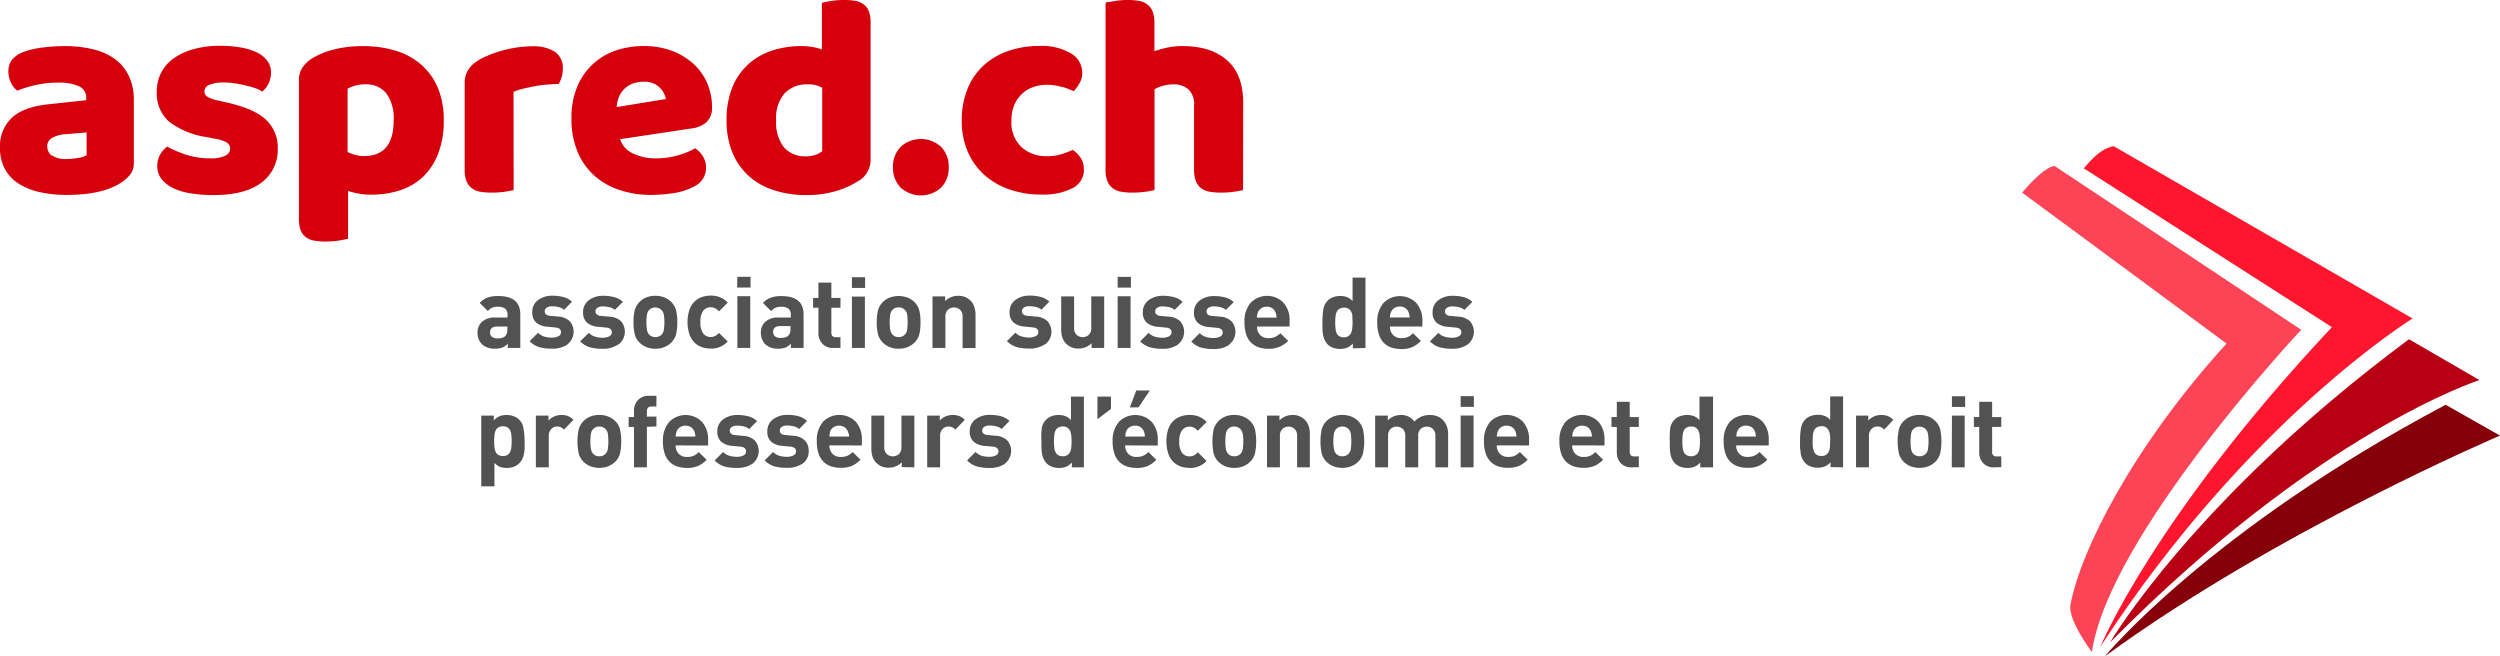 <svg id="Ebene_2" data-name="Ebene 2" xmlns="http://www.w3.org/2000/svg" viewBox="0 0 467 122.61"><defs><style>.cls-1{fill:#86000a;}.cls-2{fill:#b80014;}.cls-3{fill:#fd162d;}.cls-4{fill:#fd4456;}.cls-5{fill:#525252;}.cls-6{fill:#d6000d;}</style></defs><title>svwr_logo_fr</title><path class="cls-1" d="M393.18,122.61s19.39-23.54,63.67-47L467,81.37S425.49,99,393.18,122.61" transform="translate(0 0)"/><path class="cls-2" d="M450,63.37C409.84,93.15,394.16,120,394.16,120c39-39.48,69-49,69-49Z" transform="translate(0 0)"/><path class="cls-3" d="M435.6,61.11c-33.31,35.52-43.25,59.69-43.25,59.69C420,78.33,450.67,59.49,450.67,59.49L394.82,27.3c-2.16.47-3.51,1.78-5.57,4.14Z" transform="translate(0 0)"/><path class="cls-4" d="M377.73,36s3.82-4.73,6.06-5l46.07,30.6s-36,38.43-39.09,60.21c0,0-4.54-6-4-8.84,1.8-9.93,11.6-29.52,29.15-48.79,0,0-31.95-23.63-38.16-28.18" transform="translate(0 0)"/><path class="cls-5" d="M372.52,87.3a2.62,2.62,0,0,1-2.08-.81,2.87,2.87,0,0,1-.72-1.95V79.75h-1V77.91h1V75.06h2.41v2.85h1.71v1.84h-1.71v4.64a.76.76,0,0,0,.84.87h.87v2Zm-7.9-9.66H367V87.3h-2.41Zm0-3.62h2.47v2h-2.47Zm-4.49,7a1.52,1.52,0,0,0-.45-.89,1.69,1.69,0,0,0-2.25,0A1.71,1.71,0,0,0,357,81a9.61,9.61,0,0,0,0,2.9,1.81,1.81,0,0,0,.44.91,1.72,1.72,0,0,0,2.25,0,1.61,1.61,0,0,0,.45-.91,9.61,9.61,0,0,0,0-2.9m2.29,3.7a3.52,3.52,0,0,1-.87,1.52,3.94,3.94,0,0,1-1.25.85,4.81,4.81,0,0,1-3.5,0,4,4,0,0,1-1.24-.85,3.4,3.4,0,0,1-.86-1.52,11.07,11.07,0,0,1,0-4.49,3.37,3.37,0,0,1,.86-1.51,3.72,3.72,0,0,1,1.24-.86,4.74,4.74,0,0,1,3.5,0,3.94,3.94,0,0,1,1.25.85,3.48,3.48,0,0,1,.87,1.51,11.07,11.07,0,0,1,0,4.49m-10.47-4.44a1.82,1.82,0,0,0-.58-.44,1.68,1.68,0,0,0-.7-.14,1.53,1.53,0,0,0-1.09.47,1.79,1.79,0,0,0-.47,1.32V87.3h-2.41V77.64H349v.92a2.89,2.89,0,0,1,1-.74,3.37,3.37,0,0,1,1.41-.3,3.47,3.47,0,0,1,1.26.21,2.75,2.75,0,0,1,1,.7Zm-10.13,1a2.52,2.52,0,0,0-.23-.83,1.37,1.37,0,0,0-1.37-.8,1.55,1.55,0,0,0-.85.21,1.26,1.26,0,0,0-.5.57,2.86,2.86,0,0,0-.23.84c0,.32-.05.7-.05,1.15s0,.83.05,1.15a2.93,2.93,0,0,0,.23.85,1.29,1.29,0,0,0,.5.58,1.55,1.55,0,0,0,.85.2,1.36,1.36,0,0,0,1.37-.79,2.58,2.58,0,0,0,.23-.85c0-.33.05-.71.05-1.14s0-.83-.05-1.14m.11,6v-.91a2.91,2.91,0,0,1-1.06.79,3.39,3.39,0,0,1-1.34.23,3.68,3.68,0,0,1-1.33-.23,2.78,2.78,0,0,1-1-.64,3.43,3.43,0,0,1-.85-1.85c0-.32-.09-.66-.11-1s0-.75,0-1.22a14,14,0,0,1,.17-2.46,3,3,0,0,1,.81-1.6,2.62,2.62,0,0,1,1-.64,3.65,3.65,0,0,1,1.33-.24,3.58,3.58,0,0,1,1.32.23,2.67,2.67,0,0,1,1,.74v-4.4h2.41V87.3ZM327.94,81a2.7,2.7,0,0,0-.15-.49,1.64,1.64,0,0,0-.62-.73,1.76,1.76,0,0,0-1-.27,1.79,1.79,0,0,0-1,.27,1.58,1.58,0,0,0-.62.73,2.15,2.15,0,0,0-.16.49c0,.16,0,.34-.07.55H328a3.91,3.91,0,0,0-.07-.55m-3.61,2.2a2.17,2.17,0,0,0,.57,1.56,2,2,0,0,0,1.55.59,3,3,0,0,0,1.23-.21,3.08,3.08,0,0,0,1-.7l1.47,1.43a5.33,5.33,0,0,1-1.62,1.16,5.11,5.11,0,0,1-2.06.36,5.79,5.79,0,0,1-1.71-.24,3.65,3.65,0,0,1-1.41-.79,3.8,3.8,0,0,1-1-1.54,6.85,6.85,0,0,1-.36-2.38,5.3,5.3,0,0,1,1.15-3.64,4.3,4.3,0,0,1,6.15,0,4.88,4.88,0,0,1,1.12,3.33v1.08Zm-6.83-1.9a2.8,2.8,0,0,0-.22-.83,1.39,1.39,0,0,0-1.37-.8,1.59,1.59,0,0,0-.86.21,1.26,1.26,0,0,0-.5.57,2.59,2.59,0,0,0-.22.84,11.05,11.05,0,0,0,0,2.3,2.65,2.65,0,0,0,.22.85,1.29,1.29,0,0,0,.5.58,1.59,1.59,0,0,0,.86.2,1.38,1.38,0,0,0,1.37-.79,2.85,2.85,0,0,0,.22-.85,9.58,9.58,0,0,0,.06-1.14,9.12,9.12,0,0,0-.06-1.14m.11,6v-.91a2.75,2.75,0,0,1-1.06.79,3.33,3.33,0,0,1-1.33.23,3.74,3.74,0,0,1-1.34-.23,2.86,2.86,0,0,1-1-.64,3.51,3.51,0,0,1-.85-1.85c-.05-.32-.08-.66-.1-1s0-.75,0-1.22A13.92,13.92,0,0,1,312,80a2.88,2.88,0,0,1,.8-1.6,2.77,2.77,0,0,1,1-.64,3.69,3.69,0,0,1,1.33-.24,3.59,3.59,0,0,1,1.33.23,2.75,2.75,0,0,1,1,.74v-4.4H320V87.3Zm-12.78,0a2.64,2.64,0,0,1-2.09-.81,2.86,2.86,0,0,1-.71-1.95V79.75h-1V77.91h1V75.06h2.41v2.85h1.7v1.84h-1.7v4.64c0,.58.28.87.83.87h.87v2ZM297.31,81a2.15,2.15,0,0,0-.16-.49,1.62,1.62,0,0,0-.61-.73,2,2,0,0,0-2,0,1.66,1.66,0,0,0-.63.73,2.7,2.7,0,0,0-.15.49,3.91,3.91,0,0,0-.07.55h3.68c0-.21,0-.39-.07-.55m-3.61,2.2a2.17,2.17,0,0,0,.57,1.56,2,2,0,0,0,1.55.59,2.67,2.67,0,0,0,2.19-.91l1.46,1.43a5.29,5.29,0,0,1-1.61,1.16,5.14,5.14,0,0,1-2.06.36,5.91,5.91,0,0,1-1.72-.24,3.8,3.8,0,0,1-1.41-.79,3.89,3.89,0,0,1-1-1.54,6.85,6.85,0,0,1-.36-2.38,5.3,5.3,0,0,1,1.15-3.64,4.3,4.3,0,0,1,6.15,0,4.88,4.88,0,0,1,1.12,3.33v1.08ZM283.21,81a2.15,2.15,0,0,0-.16-.49,1.68,1.68,0,0,0-.61-.73,1.78,1.78,0,0,0-1-.27,1.8,1.8,0,0,0-1,.27,1.7,1.7,0,0,0-.62.73,2.7,2.7,0,0,0-.15.49,2.84,2.84,0,0,0-.07.55h3.67a4,4,0,0,0-.06-.55m-3.61,2.2a2.17,2.17,0,0,0,.57,1.56,2,2,0,0,0,1.55.59,3.09,3.09,0,0,0,1.23-.21,3.17,3.17,0,0,0,.95-.7l1.47,1.43a5.29,5.29,0,0,1-1.61,1.16,5.17,5.17,0,0,1-2.06.36,5.91,5.91,0,0,1-1.72-.24,3.65,3.65,0,0,1-1.41-.79,3.89,3.89,0,0,1-1-1.54,6.85,6.85,0,0,1-.36-2.38,5.35,5.35,0,0,1,1.14-3.64,4.31,4.31,0,0,1,6.16,0,4.93,4.93,0,0,1,1.12,3.33v1.08Zm-6.75-5.58h2.41V87.3h-2.41Zm0-3.62h2.47v2h-2.47ZM268.13,87.3V81.46a1.71,1.71,0,0,0-.48-1.34,1.63,1.63,0,0,0-1.12-.43,1.67,1.67,0,0,0-1.13.42,1.62,1.62,0,0,0-.48,1.29v5.9H262.5V81.46a1.71,1.71,0,0,0-.47-1.34,1.7,1.7,0,0,0-2.26,0,1.71,1.71,0,0,0-.48,1.34V87.3h-2.41V77.64h2.36v.89a3.36,3.36,0,0,1,1.1-.75,3.56,3.56,0,0,1,1.31-.26,3,3,0,0,1,2.56,1.23,4.13,4.13,0,0,1,1.3-.93,4,4,0,0,1,1.6-.3,3.89,3.89,0,0,1,1.34.23,2.72,2.72,0,0,1,1,.63,3.46,3.46,0,0,1,.81,1.23,4.27,4.27,0,0,1,.25,1.51V87.3ZM252.33,81a1.59,1.59,0,0,0-.46-.89,1.54,1.54,0,0,0-1.13-.43,1.51,1.51,0,0,0-1.11.43,1.65,1.65,0,0,0-.45.89,9.61,9.61,0,0,0,0,2.9,1.74,1.74,0,0,0,.45.91,1.5,1.5,0,0,0,1.11.42,1.53,1.53,0,0,0,1.13-.42,1.69,1.69,0,0,0,.46-.91,10.56,10.56,0,0,0,0-2.9m2.28,3.7a3.42,3.42,0,0,1-.87,1.52,3.94,3.94,0,0,1-1.25.85,4.81,4.81,0,0,1-3.5,0,4.13,4.13,0,0,1-1.24-.85,3.4,3.4,0,0,1-.86-1.52,11.07,11.07,0,0,1,0-4.49,3.37,3.37,0,0,1,.86-1.51,3.82,3.82,0,0,1,1.24-.86,4.74,4.74,0,0,1,3.5,0,3.94,3.94,0,0,1,1.25.85,3.39,3.39,0,0,1,.87,1.51,11.07,11.07,0,0,1,0,4.49M242.3,87.3V81.46a1.71,1.71,0,0,0-.48-1.34,1.63,1.63,0,0,0-1.12-.43,1.68,1.68,0,0,0-1.14.43,1.74,1.74,0,0,0-.47,1.34V87.3h-2.41V77.64H239v.89a3.36,3.36,0,0,1,1.1-.75,3.48,3.48,0,0,1,1.31-.26,3.09,3.09,0,0,1,2.29.86,3.14,3.14,0,0,1,.77,1.22,5.12,5.12,0,0,1,.21,1.52V87.3ZM232.12,81a1.59,1.59,0,0,0-.46-.89,1.54,1.54,0,0,0-1.13-.43,1.51,1.51,0,0,0-1.11.43A1.79,1.79,0,0,0,229,81a9.61,9.61,0,0,0,0,2.9,1.91,1.91,0,0,0,.45.91,1.5,1.5,0,0,0,1.11.42,1.53,1.53,0,0,0,1.13-.42,1.69,1.69,0,0,0,.46-.91,10.56,10.56,0,0,0,0-2.9m2.28,3.7a3.4,3.4,0,0,1-.86,1.52,4,4,0,0,1-1.26.85,4.3,4.3,0,0,1-1.75.33,4.22,4.22,0,0,1-1.74-.33,4.06,4.06,0,0,1-1.25-.85,3.5,3.5,0,0,1-.86-1.52,11.07,11.07,0,0,1,0-4.49,3.46,3.46,0,0,1,.86-1.51,3.76,3.76,0,0,1,1.25-.86,4.22,4.22,0,0,1,1.74-.33,4.3,4.3,0,0,1,1.75.34,4,4,0,0,1,1.26.85,3.37,3.37,0,0,1,.86,1.51,11.07,11.07,0,0,1,0,4.49m-12.24,2.7a5.07,5.07,0,0,1-1.55-.24,3.86,3.86,0,0,1-1.38-.8,3.94,3.94,0,0,1-1-1.54,7.58,7.58,0,0,1,0-4.74,3.7,3.7,0,0,1,2.39-2.32,4.79,4.79,0,0,1,1.55-.25,4.67,4.67,0,0,1,1.78.32,4,4,0,0,1,1.41,1l-1.63,1.64a2.8,2.8,0,0,0-.74-.59,1.8,1.8,0,0,0-.82-.18,1.7,1.7,0,0,0-1.37.64,3.36,3.36,0,0,0-.54,2.13,3.41,3.41,0,0,0,.54,2.15,1.69,1.69,0,0,0,1.37.63,1.94,1.94,0,0,0,.82-.17,2.8,2.8,0,0,0,.74-.59l1.63,1.62a4.21,4.21,0,0,1-3.19,1.31M212.68,76.1h-1.62l1.19-3.16h2.54ZM213.8,81a2.15,2.15,0,0,0-.16-.49,1.62,1.62,0,0,0-.61-.73,1.76,1.76,0,0,0-1-.27,1.79,1.79,0,0,0-1,.27,1.58,1.58,0,0,0-.62.73,2.15,2.15,0,0,0-.16.49c0,.16,0,.34-.07.55h3.68c0-.21,0-.39-.07-.55m-3.61,2.2a2.17,2.17,0,0,0,.57,1.56,2,2,0,0,0,1.55.59,3,3,0,0,0,1.23-.21,3.08,3.08,0,0,0,1-.7L216,85.89a5.29,5.29,0,0,1-1.61,1.16,5.11,5.11,0,0,1-2.06.36,5.91,5.91,0,0,1-1.72-.24,3.8,3.8,0,0,1-1.41-.79,3.89,3.89,0,0,1-1-1.54,6.85,6.85,0,0,1-.36-2.38A5.3,5.3,0,0,1,209,78.82a4.3,4.3,0,0,1,6.15,0,4.88,4.88,0,0,1,1.12,3.33v1.08ZM205,78.3V74.09h2.53v2.3Zm-4.89,3a2.8,2.8,0,0,0-.22-.83,1.39,1.39,0,0,0-1.38-.8,1.57,1.57,0,0,0-.85.21,1.26,1.26,0,0,0-.5.57,2.59,2.59,0,0,0-.22.84,11.05,11.05,0,0,0,0,2.3,2.65,2.65,0,0,0,.22.85,1.29,1.29,0,0,0,.5.58,1.57,1.57,0,0,0,.85.2,1.38,1.38,0,0,0,1.38-.79,2.85,2.85,0,0,0,.22-.85,9.58,9.58,0,0,0,.06-1.14,9.12,9.12,0,0,0-.06-1.14m.11,6v-.91a2.83,2.83,0,0,1-1.06.79,3.33,3.33,0,0,1-1.33.23,3.74,3.74,0,0,1-1.34-.23,2.78,2.78,0,0,1-1-.64,3.51,3.51,0,0,1-.85-1.85c-.05-.32-.08-.66-.1-1s0-.75,0-1.22A13.92,13.92,0,0,1,194.6,80a2.88,2.88,0,0,1,.8-1.6,2.69,2.69,0,0,1,1-.64,3.69,3.69,0,0,1,1.33-.24,3.59,3.59,0,0,1,1.33.23,2.75,2.75,0,0,1,1,.74v-4.4h2.41V87.3Zm-12.45-.69a5,5,0,0,1-2.95.8,8.72,8.72,0,0,1-2.31-.27A4.23,4.23,0,0,1,180.65,86l1.58-1.57a2.81,2.81,0,0,0,1.19.72,5.3,5.3,0,0,0,1.39.18,2.6,2.6,0,0,0,1.2-.25.78.78,0,0,0,.5-.75.79.79,0,0,0-.24-.61,1.35,1.35,0,0,0-.78-.28l-.74-.07-.78-.08a3.47,3.47,0,0,1-2.09-.78,2.42,2.42,0,0,1-.73-1.93,2.67,2.67,0,0,1,1.09-2.26,4.28,4.28,0,0,1,2.64-.82,8,8,0,0,1,2.13.26,3.76,3.76,0,0,1,1.56.88l-1.48,1.5a2.19,2.19,0,0,0-1-.5,5.05,5.05,0,0,0-1.28-.15,1.67,1.67,0,0,0-1,.27.83.83,0,0,0-.34.66.76.76,0,0,0,.21.54,1.18,1.18,0,0,0,.79.29l.76.08.76.07a3.38,3.38,0,0,1,2.16.86,3,3,0,0,1-.43,4.33m-9.27-6.34a1.74,1.74,0,0,0-.59-.44,1.6,1.6,0,0,0-.69-.14,1.53,1.53,0,0,0-1.09.47,1.79,1.79,0,0,0-.47,1.32V87.3H173.2V77.64h2.35v.92a2.94,2.94,0,0,1,1-.74,3.36,3.36,0,0,1,1.4-.3,3.48,3.48,0,0,1,1.27.21,2.75,2.75,0,0,1,1,.7Zm-10,7v-.89a3.19,3.19,0,0,1-1.1.74,3.31,3.31,0,0,1-1.32.26,3.08,3.08,0,0,1-2.28-.85,3,3,0,0,1-.77-1.22,5.15,5.15,0,0,1-.21-1.53V77.64h2.41v5.84a1.74,1.74,0,0,0,.47,1.34,1.65,1.65,0,0,0,1.13.42,1.67,1.67,0,0,0,1.14-.42,1.74,1.74,0,0,0,.47-1.34V77.64h2.41V87.3ZM158.5,81a2.15,2.15,0,0,0-.16-.49,1.62,1.62,0,0,0-.61-.73,2,2,0,0,0-2,0,1.58,1.58,0,0,0-.62.73A2.15,2.15,0,0,0,155,81a3.91,3.91,0,0,0-.07.55h3.68c0-.21,0-.39-.07-.55m-3.61,2.2a2.17,2.17,0,0,0,.57,1.56,2,2,0,0,0,1.55.59,3,3,0,0,0,1.23-.21,3.08,3.08,0,0,0,1-.7l1.46,1.43a5.29,5.29,0,0,1-1.61,1.16,5.14,5.14,0,0,1-2.06.36,5.91,5.91,0,0,1-1.72-.24,3.8,3.8,0,0,1-1.41-.79,3.89,3.89,0,0,1-1-1.54,6.85,6.85,0,0,1-.36-2.38,5.3,5.3,0,0,1,1.15-3.64,4.3,4.3,0,0,1,6.15,0,4.88,4.88,0,0,1,1.12,3.33v1.08Zm-5,3.39a5,5,0,0,1-2.95.8,8.72,8.72,0,0,1-2.31-.27A4.17,4.17,0,0,1,142.84,86l1.57-1.57a2.78,2.78,0,0,0,1.2.72,5.22,5.22,0,0,0,1.38.18,2.64,2.64,0,0,0,1.21-.25.84.84,0,0,0,.26-1.36,1.35,1.35,0,0,0-.78-.28l-.74-.07-.78-.08a3.47,3.47,0,0,1-2.1-.78,2.45,2.45,0,0,1-.72-1.93,2.68,2.68,0,0,1,1.08-2.26,4.33,4.33,0,0,1,2.65-.82,7.93,7.93,0,0,1,2.12.26,3.79,3.79,0,0,1,1.57.88l-1.48,1.5a2.24,2.24,0,0,0-1-.5,5.05,5.05,0,0,0-1.28-.15,1.65,1.65,0,0,0-1,.27.81.81,0,0,0-.34.66.76.76,0,0,0,.21.54,1.16,1.16,0,0,0,.79.29l.76.08.76.07a3.35,3.35,0,0,1,2.15.86,2.67,2.67,0,0,1,.73,2,2.71,2.71,0,0,1-1.15,2.35m-9.34,0a5,5,0,0,1-2.95.8,8.72,8.72,0,0,1-2.31-.27A4.23,4.23,0,0,1,133.5,86l1.58-1.57a2.75,2.75,0,0,0,1.19.72,5.24,5.24,0,0,0,1.39.18,2.6,2.6,0,0,0,1.2-.25.78.78,0,0,0,.5-.75.79.79,0,0,0-.24-.61,1.35,1.35,0,0,0-.78-.28l-.74-.07-.78-.08a3.52,3.52,0,0,1-2.1-.78A2.45,2.45,0,0,1,134,80.6a2.67,2.67,0,0,1,1.09-2.26,4.28,4.28,0,0,1,2.64-.82,7.93,7.93,0,0,1,2.12.26,3.73,3.73,0,0,1,1.57.88l-1.48,1.5a2.19,2.19,0,0,0-1-.5,5.05,5.05,0,0,0-1.28-.15,1.67,1.67,0,0,0-1,.27.81.81,0,0,0-.34.66.76.76,0,0,0,.21.54,1.18,1.18,0,0,0,.79.29l.76.08.76.07a3.38,3.38,0,0,1,2.16.86,3,3,0,0,1-.43,4.33M129.83,81a2.15,2.15,0,0,0-.16-.49,1.62,1.62,0,0,0-.61-.73,2,2,0,0,0-2,0,1.66,1.66,0,0,0-.63.73,2.7,2.7,0,0,0-.15.49,3.91,3.91,0,0,0-.07.55h3.68c0-.21,0-.39-.07-.55m-3.61,2.2a2.17,2.17,0,0,0,.57,1.56,2,2,0,0,0,1.55.59,2.67,2.67,0,0,0,2.19-.91L132,85.89a5.29,5.29,0,0,1-1.61,1.16,5.14,5.14,0,0,1-2.06.36,5.91,5.91,0,0,1-1.72-.24,3.8,3.8,0,0,1-1.41-.79,3.89,3.89,0,0,1-1-1.54,6.85,6.85,0,0,1-.36-2.38A5.3,5.3,0,0,1,125,78.82a4.3,4.3,0,0,1,6.15,0,4.88,4.88,0,0,1,1.12,3.33v1.08Zm-5.37-3.47V87.3h-2.41V79.75h-1V77.91h1v-1.2a2.83,2.83,0,0,1,.72-1.95,2.67,2.67,0,0,1,2.1-.82h1.37v2h-.95c-.55,0-.83.3-.83.88v1h1.78v1.84ZM113.54,81a1.59,1.59,0,0,0-.46-.89,1.54,1.54,0,0,0-1.13-.43,1.51,1.51,0,0,0-1.11.43,1.65,1.65,0,0,0-.45.89,9.61,9.61,0,0,0,0,2.9,1.74,1.74,0,0,0,.45.91,1.5,1.5,0,0,0,1.11.42,1.53,1.53,0,0,0,1.13-.42,1.69,1.69,0,0,0,.46-.91,10.56,10.56,0,0,0,0-2.9m2.28,3.7a3.5,3.5,0,0,1-.86,1.52,4.11,4.11,0,0,1-1.26.85,4.81,4.81,0,0,1-3.5,0,4.13,4.13,0,0,1-1.24-.85,3.4,3.4,0,0,1-.86-1.52,11.07,11.07,0,0,1,0-4.49,3.37,3.37,0,0,1,.86-1.51,3.82,3.82,0,0,1,1.24-.86,4.74,4.74,0,0,1,3.5,0,4.11,4.11,0,0,1,1.26.85,3.46,3.46,0,0,1,.86,1.51,11.07,11.07,0,0,1,0,4.49m-10.47-4.44a1.82,1.82,0,0,0-.58-.44,1.68,1.68,0,0,0-.7-.14,1.53,1.53,0,0,0-1.09.47,1.79,1.79,0,0,0-.47,1.32V87.3H100.1V77.64h2.36v.92a2.85,2.85,0,0,1,1-.74,3.32,3.32,0,0,1,1.4-.3,3.47,3.47,0,0,1,1.26.21,2.75,2.75,0,0,1,1,.7Zm-9.83,1a2.59,2.59,0,0,0-.22-.84,1.26,1.26,0,0,0-.5-.57,1.57,1.57,0,0,0-.85-.21,1.61,1.61,0,0,0-.86.21,1.26,1.26,0,0,0-.5.57,2.87,2.87,0,0,0-.22.84,11.05,11.05,0,0,0,0,2.3,2.94,2.94,0,0,0,.22.85,1.29,1.29,0,0,0,.5.58,1.61,1.61,0,0,0,.86.2,1.57,1.57,0,0,0,.85-.2,1.29,1.29,0,0,0,.5-.58,2.65,2.65,0,0,0,.22-.85,11.05,11.05,0,0,0,0-2.3M98,83.68a6.51,6.51,0,0,1-.11,1A3.3,3.3,0,0,1,97,86.54a2.82,2.82,0,0,1-1,.64,3.68,3.68,0,0,1-1.33.23,3.56,3.56,0,0,1-1.31-.22,2.75,2.75,0,0,1-1-.74v4.4H89.9V77.64h2.34v.91a2.78,2.78,0,0,1,1.07-.79,3.38,3.38,0,0,1,1.34-.24,3.69,3.69,0,0,1,1.33.24,2.69,2.69,0,0,1,1,.64,2.82,2.82,0,0,1,.81,1.6A14,14,0,0,1,98,82.46c0,.47,0,.88,0,1.22" transform="translate(0 0)"/><path class="cls-5" d="M274.18,64.34a5,5,0,0,1-2.95.81,8.69,8.69,0,0,1-2.31-.28,4.31,4.31,0,0,1-1.81-1.11l1.58-1.58a2.69,2.69,0,0,0,1.2.72,4.84,4.84,0,0,0,1.38.19,2.73,2.73,0,0,0,1.2-.25.81.81,0,0,0,.51-.75.79.79,0,0,0-.25-.62,1.35,1.35,0,0,0-.78-.27l-.74-.08-.78-.07a3.6,3.6,0,0,1-2.09-.78,2.45,2.45,0,0,1-.73-1.93,2.67,2.67,0,0,1,1.09-2.27,4.27,4.27,0,0,1,2.64-.81,7.57,7.57,0,0,1,2.13.26,3.73,3.73,0,0,1,1.57.87l-1.49,1.5a2.32,2.32,0,0,0-1-.5,5.11,5.11,0,0,0-1.28-.15,1.63,1.63,0,0,0-1,.27.82.82,0,0,0-.35.66.77.77,0,0,0,.22.55,1.24,1.24,0,0,0,.78.29l.76.07.77.07a3.35,3.35,0,0,1,2.15.87,3,3,0,0,1-.43,4.32m-10.92-5.59a3.08,3.08,0,0,0-.16-.49,1.68,1.68,0,0,0-.61-.73,1.78,1.78,0,0,0-1-.27,1.8,1.8,0,0,0-1,.27,1.7,1.7,0,0,0-.62.73,3.08,3.08,0,0,0-.16.49,4,4,0,0,0-.06.55h3.67a4,4,0,0,0-.06-.55M259.65,61a2.14,2.14,0,0,0,.57,1.56,2,2,0,0,0,1.54.6,2.93,2.93,0,0,0,1.24-.22,3.3,3.3,0,0,0,.95-.69l1.47,1.43a5.66,5.66,0,0,1-1.61,1.16,5.17,5.17,0,0,1-2.06.36,5.91,5.91,0,0,1-1.72-.24,3.58,3.58,0,0,1-2.39-2.33,6.71,6.71,0,0,1-.37-2.39,5.3,5.3,0,0,1,1.15-3.63,4.31,4.31,0,0,1,6.16,0,4.93,4.93,0,0,1,1.12,3.33V61Zm-7-1.9a2.73,2.73,0,0,0-.22-.82,1.38,1.38,0,0,0-1.38-.8,1.67,1.67,0,0,0-.85.2,1.32,1.32,0,0,0-.5.57,2.59,2.59,0,0,0-.22.84,9.52,9.52,0,0,0-.06,1.15,9.4,9.4,0,0,0,.06,1.15,2.71,2.71,0,0,0,.22.86,1.26,1.26,0,0,0,.5.57A1.57,1.57,0,0,0,251,63a1.39,1.39,0,0,0,1.38-.8,2.85,2.85,0,0,0,.22-.85,10.86,10.86,0,0,0,0-2.28m.11,6v-.91a3.06,3.06,0,0,1-1.06.79,3.52,3.52,0,0,1-1.33.23,4,4,0,0,1-1.34-.23,2.91,2.91,0,0,1-1-.64,3.58,3.58,0,0,1-.85-1.86,8.06,8.06,0,0,1-.1-1q0-.53,0-1.23a15.09,15.09,0,0,1,.17-2.46,3,3,0,0,1,.81-1.6,2.82,2.82,0,0,1,1-.64,3.91,3.91,0,0,1,1.33-.23,3.51,3.51,0,0,1,1.32.22,2.81,2.81,0,0,1,1,.74v-4.4h2.41V65Zm-14.31-6.29a4.6,4.6,0,0,0-.16-.49,1.68,1.68,0,0,0-.61-.73,1.81,1.81,0,0,0-1-.27,1.79,1.79,0,0,0-1,.27,1.58,1.58,0,0,0-.62.73,2.32,2.32,0,0,0-.16.49,4,4,0,0,0-.06.55h3.67a4,4,0,0,0-.06-.55M234.82,61a2.13,2.13,0,0,0,.56,1.56,2,2,0,0,0,1.55.6,2.93,2.93,0,0,0,1.24-.22,3.3,3.3,0,0,0,1-.69l1.47,1.43A5.56,5.56,0,0,1,239,64.79a5.11,5.11,0,0,1-2.06.36,5.79,5.79,0,0,1-1.71-.24,3.62,3.62,0,0,1-2.4-2.33,7,7,0,0,1-.36-2.39,5.25,5.25,0,0,1,1.15-3.63,4.3,4.3,0,0,1,6.15,0,4.89,4.89,0,0,1,1.13,3.33V61Zm-5.17,3.39a5,5,0,0,1-3,.81,8.69,8.69,0,0,1-2.31-.28,4.37,4.37,0,0,1-1.81-1.11l1.58-1.58a2.69,2.69,0,0,0,1.2.72,4.84,4.84,0,0,0,1.38.19,2.81,2.81,0,0,0,1.21-.25.85.85,0,0,0,.26-1.37,1.35,1.35,0,0,0-.78-.27l-.74-.08-.78-.07a3.6,3.6,0,0,1-2.1-.78,2.48,2.48,0,0,1-.72-1.93,2.69,2.69,0,0,1,1.08-2.27,4.32,4.32,0,0,1,2.65-.81,7.55,7.55,0,0,1,2.12.26,3.67,3.67,0,0,1,1.57.87L229,57.89a2.32,2.32,0,0,0-1-.5,5.05,5.05,0,0,0-1.28-.15,1.65,1.65,0,0,0-1,.27.82.82,0,0,0-.13,1.21,1.25,1.25,0,0,0,.79.29l.76.07.76.07a3.35,3.35,0,0,1,2.15.87,3,3,0,0,1-.42,4.32m-9.53,0a5,5,0,0,1-3,.81,8.69,8.69,0,0,1-2.31-.28,4.31,4.31,0,0,1-1.81-1.11l1.58-1.58a2.69,2.69,0,0,0,1.2.72,4.84,4.84,0,0,0,1.38.19,2.73,2.73,0,0,0,1.2-.25.85.85,0,0,0,.27-1.37,1.41,1.41,0,0,0-.78-.27l-.75-.08-.78-.07a3.6,3.6,0,0,1-2.09-.78,2.45,2.45,0,0,1-.73-1.93,2.7,2.7,0,0,1,1.09-2.27,4.27,4.27,0,0,1,2.64-.81,7.57,7.57,0,0,1,2.13.26,3.73,3.73,0,0,1,1.57.87l-1.49,1.5a2.32,2.32,0,0,0-1-.5,5.11,5.11,0,0,0-1.28-.15,1.65,1.65,0,0,0-1,.27.82.82,0,0,0-.35.66.77.77,0,0,0,.22.55,1.25,1.25,0,0,0,.79.29l.76.07.76.07a3.35,3.35,0,0,1,2.15.87,3,3,0,0,1-.43,4.32m-11.26-9h2.41V65h-2.41Zm0-3.62h2.47v2h-2.47ZM203.91,65v-.89a3.33,3.33,0,0,1-1.1.74,3.49,3.49,0,0,1-1.32.26,3.08,3.08,0,0,1-2.28-.86,3,3,0,0,1-.77-1.22,5.08,5.08,0,0,1-.21-1.52V55.37h2.41v5.84a1.73,1.73,0,0,0,.47,1.34,1.66,1.66,0,0,0,1.13.43,1.68,1.68,0,0,0,1.14-.43,1.73,1.73,0,0,0,.47-1.34V55.37h2.41V65Zm-8.7-.7a5,5,0,0,1-3,.81,8.69,8.69,0,0,1-2.31-.28,4.31,4.31,0,0,1-1.81-1.11l1.58-1.58a2.69,2.69,0,0,0,1.2.72,4.79,4.79,0,0,0,1.38.19,2.73,2.73,0,0,0,1.2-.25.81.81,0,0,0,.51-.75.82.82,0,0,0-.25-.62,1.34,1.34,0,0,0-.77-.27l-.75-.08-.78-.07a3.6,3.6,0,0,1-2.09-.78,2.45,2.45,0,0,1-.73-1.93,2.67,2.67,0,0,1,1.09-2.27,4.27,4.27,0,0,1,2.64-.81,7.62,7.62,0,0,1,2.13.26,3.73,3.73,0,0,1,1.57.87l-1.49,1.5a2.32,2.32,0,0,0-1-.5,5.11,5.11,0,0,0-1.28-.15,1.63,1.63,0,0,0-1,.27.82.82,0,0,0-.35.66.77.77,0,0,0,.22.55A1.24,1.24,0,0,0,192,59l.77.07.76.07a3.35,3.35,0,0,1,2.15.87,3,3,0,0,1-.43,4.32m-15.44.7V59.19a1.67,1.67,0,0,0-.47-1.33,1.7,1.7,0,0,0-2.26,0,1.67,1.67,0,0,0-.48,1.33V65h-2.41V55.37h2.36v.89a3.15,3.15,0,0,1,1.09-.74,3.31,3.31,0,0,1,1.32-.26,3.08,3.08,0,0,1,2.28.85,3,3,0,0,1,.77,1.23,5,5,0,0,1,.22,1.52V65Zm-10.36-6.29a1.53,1.53,0,0,0-.46-.89,1.5,1.5,0,0,0-1.13-.43,1.47,1.47,0,0,0-1.11.43,1.71,1.71,0,0,0-.45.89,9.55,9.55,0,0,0,0,2.89,1.91,1.91,0,0,0,.45.91,1.51,1.51,0,0,0,1.11.43,1.54,1.54,0,0,0,1.13-.43,1.69,1.69,0,0,0,.46-.91,10.49,10.49,0,0,0,0-2.89m2.28,3.7a3.37,3.37,0,0,1-.86,1.51,3.89,3.89,0,0,1-1.25.85,4.22,4.22,0,0,1-1.76.34,4.06,4.06,0,0,1-1.74-.34,3.89,3.89,0,0,1-1.25-.85,3.46,3.46,0,0,1-.86-1.51,9.24,9.24,0,0,1-.23-2.26A9,9,0,0,1,164,58a3.5,3.5,0,0,1,.86-1.52,3.91,3.91,0,0,1,1.25-.86,4.87,4.87,0,0,1,3.5,0,4.06,4.06,0,0,1,1.25.85,3.4,3.4,0,0,1,.86,1.52,9,9,0,0,1,.23,2.23,9.24,9.24,0,0,1-.23,2.26m-12.58-7.08h2.42V65h-2.42Zm0-3.62h2.46v2h-2.46ZM155.69,65a2.63,2.63,0,0,1-2.09-.82,2.83,2.83,0,0,1-.72-1.95V57.48h-1V55.65h1V52.79h2.42v2.86H157v1.83h-1.7v4.64c0,.58.27.87.83.87H157V65Zm-8-4.09h-1.92c-.9,0-1.35.37-1.35,1.1a1,1,0,0,0,.35.81,1.57,1.57,0,0,0,1,.3,3.53,3.53,0,0,0,.89-.09,1.58,1.58,0,0,0,.63-.37,1.64,1.64,0,0,0,.36-1.23Zm.05,4.09V64.2a3.17,3.17,0,0,1-1,.72,3.66,3.66,0,0,1-1.34.21,3.38,3.38,0,0,1-2.47-.85,3.05,3.05,0,0,1-.8-2.18,2.65,2.65,0,0,1,.84-2,3.53,3.53,0,0,1,2.46-.79h2.29v-.48a1.45,1.45,0,0,0-.42-1.16,2.11,2.11,0,0,0-1.38-.36,2.61,2.61,0,0,0-1.07.18,2.18,2.18,0,0,0-.79.62l-1.54-1.51a3.8,3.8,0,0,1,1.47-1,5.72,5.72,0,0,1,2-.29c2.74,0,4.12,1.14,4.12,3.41V65Zm-10-9.67h2.41V65h-2.41Zm0-3.62h2.46v2H137.7Zm-5,13.4a5.07,5.07,0,0,1-1.55-.24,3.75,3.75,0,0,1-1.38-.81,3.94,3.94,0,0,1-1-1.54,7.55,7.55,0,0,1,0-4.73,3.74,3.74,0,0,1,2.39-2.33,5.07,5.07,0,0,1,1.55-.24,4.71,4.71,0,0,1,1.78.31,3.94,3.94,0,0,1,1.41,1l-1.63,1.63a2.74,2.74,0,0,0-.74-.58,1.8,1.8,0,0,0-.82-.18,1.69,1.69,0,0,0-1.37.63,3.38,3.38,0,0,0-.54,2.13,3.46,3.46,0,0,0,.54,2.16,1.69,1.69,0,0,0,1.37.63,1.8,1.8,0,0,0,.82-.18,3,3,0,0,0,.74-.58l1.63,1.61a4.22,4.22,0,0,1-3.19,1.32M124,58.75a1.63,1.63,0,0,0-2.7-.89,1.63,1.63,0,0,0-.44.89,9.55,9.55,0,0,0,0,2.89,1.81,1.81,0,0,0,.44.91,1.69,1.69,0,0,0,2.25,0,1.67,1.67,0,0,0,.45-.91,9.55,9.55,0,0,0,0-2.89m2.29,3.7a3.48,3.48,0,0,1-.87,1.51,3.78,3.78,0,0,1-1.25.85,4.67,4.67,0,0,1-3.5,0,3.84,3.84,0,0,1-1.24-.85,3.37,3.37,0,0,1-.86-1.51,8.77,8.77,0,0,1-.23-2.26,8.57,8.57,0,0,1,.23-2.23,3.4,3.4,0,0,1,.86-1.52,3.87,3.87,0,0,1,1.24-.86,4.48,4.48,0,0,1,1.75-.32,4.3,4.3,0,0,1,1.75.33,3.94,3.94,0,0,1,1.25.85,3.52,3.52,0,0,1,.87,1.52,9,9,0,0,1,.23,2.23,9.24,9.24,0,0,1-.23,2.26m-10.8,1.89a5,5,0,0,1-3,.81,8.69,8.69,0,0,1-2.31-.28,4.31,4.31,0,0,1-1.81-1.11L110,62.18a2.69,2.69,0,0,0,1.2.72,4.84,4.84,0,0,0,1.38.19,2.81,2.81,0,0,0,1.21-.25.85.85,0,0,0,.26-1.37,1.41,1.41,0,0,0-.78-.27l-.75-.08-.78-.07a3.6,3.6,0,0,1-2.09-.78,2.49,2.49,0,0,1-.73-1.93,2.7,2.7,0,0,1,1.09-2.27,4.27,4.27,0,0,1,2.64-.81,7.57,7.57,0,0,1,2.13.26,3.73,3.73,0,0,1,1.57.87l-1.49,1.5a2.32,2.32,0,0,0-1-.5,5.11,5.11,0,0,0-1.28-.15,1.65,1.65,0,0,0-1,.27.82.82,0,0,0-.35.66.77.77,0,0,0,.22.55,1.25,1.25,0,0,0,.79.29l.76.07.76.07A3.35,3.35,0,0,1,116,60a3,3,0,0,1-.43,4.32m-9.52,0a5,5,0,0,1-3,.81,8.69,8.69,0,0,1-2.31-.28,4.31,4.31,0,0,1-1.81-1.11l1.58-1.58a2.71,2.71,0,0,0,1.19.72,4.86,4.86,0,0,0,1.39.19,2.73,2.73,0,0,0,1.2-.25.8.8,0,0,0,.5-.75.81.81,0,0,0-.24-.62,1.35,1.35,0,0,0-.78-.27l-.74-.08-.78-.07a3.66,3.66,0,0,1-2.1-.78,2.48,2.48,0,0,1-.72-1.93,2.67,2.67,0,0,1,1.09-2.27,4.27,4.27,0,0,1,2.64-.81,7.67,7.67,0,0,1,2.13.26,3.63,3.63,0,0,1,1.56.87l-1.48,1.5a2.3,2.3,0,0,0-1-.5,5.05,5.05,0,0,0-1.28-.15,1.67,1.67,0,0,0-1,.27.82.82,0,0,0-.13,1.21,1.3,1.3,0,0,0,.79.29l.76.07.76.07a3.38,3.38,0,0,1,2.16.87,3,3,0,0,1-.43,4.32M94.8,61H92.89c-.9,0-1.35.37-1.35,1.1a1,1,0,0,0,.35.81,1.56,1.56,0,0,0,1,.3,3.58,3.58,0,0,0,.89-.09,1.58,1.58,0,0,0,.63-.37,1.69,1.69,0,0,0,.35-1.23ZM94.86,65V64.2a3.28,3.28,0,0,1-1,.72,3.71,3.71,0,0,1-1.35.21A3.39,3.39,0,0,1,90,64.28a3,3,0,0,1-.79-2.18,2.65,2.65,0,0,1,.84-2,3.49,3.49,0,0,1,2.46-.79H94.8v-.48a1.45,1.45,0,0,0-.42-1.16A2.11,2.11,0,0,0,93,57.3a2.65,2.65,0,0,0-1.07.18,2.35,2.35,0,0,0-.79.62l-1.53-1.51a3.7,3.7,0,0,1,1.46-1,5.72,5.72,0,0,1,2-.29q4.13,0,4.12,3.41V65Z" transform="translate(0 0)"/><path class="cls-6" d="M232.23,19.2c0-3.51-1-6.16-3-7.93s-4.76-2.66-8.31-2.66a13.26,13.26,0,0,0-3.14.34,20.13,20.13,0,0,0-2.13.62V4.3a5.81,5.81,0,0,0-.35-2.18,3.07,3.07,0,0,0-1-1.31,3.57,3.57,0,0,0-1.59-.65A12.49,12.49,0,0,0,210.6,0a14,14,0,0,0-2.33.19l-1.75.29v31.2a5.62,5.62,0,0,0,.35,2.18,3.07,3.07,0,0,0,1,1.31,3.57,3.57,0,0,0,1.59.65,12.36,12.36,0,0,0,2.12.16,17,17,0,0,0,2.4-.16,14.39,14.39,0,0,0,1.69-.32V16.67a5.92,5.92,0,0,1,1.56-.64,7.61,7.61,0,0,1,2-.27,4.16,4.16,0,0,1,2.72.89,3.77,3.77,0,0,1,1.1,3.09V31.68a5.81,5.81,0,0,0,.35,2.18,3.09,3.09,0,0,0,1,1.31,3.57,3.57,0,0,0,1.58.65,12.49,12.49,0,0,0,2.13.16,16.93,16.93,0,0,0,2.39-.16,14.66,14.66,0,0,0,1.7-.32Zm-33.88-3a15.79,15.79,0,0,1,2.2.83,6.6,6.6,0,0,0,1.13-1.53,3.88,3.88,0,0,0,.49-1.91,4.21,4.21,0,0,0-2.1-3.61,10.76,10.76,0,0,0-6-1.39,17.28,17.28,0,0,0-5.51.86,13.17,13.17,0,0,0-4.6,2.58,12,12,0,0,0-3.15,4.38,15.5,15.5,0,0,0-1.15,6.21,14.12,14.12,0,0,0,1.07,5.6,12.53,12.53,0,0,0,3,4.33,13.82,13.82,0,0,0,4.71,2.79,17.67,17.67,0,0,0,6.13,1,11.77,11.77,0,0,0,5.81-1.21,3.78,3.78,0,0,0,2.09-3.42,4.09,4.09,0,0,0-.53-2.12A5.59,5.59,0,0,0,200.39,28a18.24,18.24,0,0,1-2.1.8,9.23,9.23,0,0,1-2.79.38,6.82,6.82,0,0,1-4.65-1.67,6.26,6.26,0,0,1-1.91-5,7.18,7.18,0,0,1,.53-2.9,6.12,6.12,0,0,1,1.43-2.07,5.88,5.88,0,0,1,2.1-1.27,7.67,7.67,0,0,1,2.55-.43,9.33,9.33,0,0,1,2.8.41M168.2,35a5.61,5.61,0,0,0,7.64,0,5.32,5.32,0,0,0,1.39-3.77,5.32,5.32,0,0,0-1.39-3.76,5.59,5.59,0,0,0-7.64,0,5.32,5.32,0,0,0-1.4,3.76A5.33,5.33,0,0,0,168.2,35M153.59,16.4V28.24a4,4,0,0,1-1.22.67,4.81,4.81,0,0,1-1.74.29,5.23,5.23,0,0,1-4.2-1.69,7.55,7.55,0,0,1-1.45-5,7.15,7.15,0,0,1,1.56-5.05A5.79,5.79,0,0,1,151,15.76a5,5,0,0,1,2.59.64M136.72,28.26a12.14,12.14,0,0,0,2.91,4.39,12.58,12.58,0,0,0,4.68,2.79,18.74,18.74,0,0,0,6.26,1,19,19,0,0,0,5.7-.78,16.49,16.49,0,0,0,4-1.8,4.57,4.57,0,0,0,2.36-4V4.3a6.08,6.08,0,0,0-.32-2.18,2.88,2.88,0,0,0-1-1.31A3.57,3.57,0,0,0,159.8.16,12.49,12.49,0,0,0,157.67,0a14.91,14.91,0,0,0-2.42.19,13.1,13.1,0,0,0-1.72.35V9.25a8.46,8.46,0,0,0-1.67-.46,12,12,0,0,0-2.09-.18,17.59,17.59,0,0,0-5.52.83A12.26,12.26,0,0,0,139.79,12a11.86,11.86,0,0,0-3,4.33,16.23,16.23,0,0,0-1.07,6.16,15.89,15.89,0,0,0,1,5.78M123.21,16.35a4,4,0,0,1,1.18,2.15L115.2,20a5.92,5.92,0,0,1,.35-1.7A4.41,4.41,0,0,1,118,15.7a5.41,5.41,0,0,1,2.23-.43,4,4,0,0,1,3,1.08m2.53,19.74a12.13,12.13,0,0,0,3.87-1.24,3.83,3.83,0,0,0,2.26-3.6,3.92,3.92,0,0,0-.59-2.05,4.56,4.56,0,0,0-1.46-1.5,13.37,13.37,0,0,1-3.2,1.32,15.2,15.2,0,0,1-4.16.56,9.53,9.53,0,0,1-4.2-.89A4.48,4.48,0,0,1,115.84,26l13.29-2A5.14,5.14,0,0,0,132,22.8,3.65,3.65,0,0,0,133,20a11.12,11.12,0,0,0-.94-4.57,10.64,10.64,0,0,0-2.64-3.61,12.46,12.46,0,0,0-4-2.36,14.8,14.8,0,0,0-5.19-.86,16.3,16.3,0,0,0-5,.77A11.89,11.89,0,0,0,107.91,16a14.72,14.72,0,0,0-1.16,6.1,15.88,15.88,0,0,0,1.16,6.3,12.35,12.35,0,0,0,3.17,4.46,13.41,13.41,0,0,0,4.73,2.66,18.64,18.64,0,0,0,5.89.89,28.06,28.06,0,0,0,4-.32M95.93,17.16a9,9,0,0,1,1.69-.57c.67-.16,1.38-.31,2.13-.46s1.52-.25,2.31-.32,1.56-.11,2.31-.11a6.2,6.2,0,0,0,.54-1.31,5,5,0,0,0,.22-1.48,3.63,3.63,0,0,0-1.51-3.26,7.34,7.34,0,0,0-4.09-1,20.49,20.49,0,0,0-3.12.24,24,24,0,0,0-3,.67,21.5,21.5,0,0,0-2.71,1,9.51,9.51,0,0,0-2.13,1.26,5,5,0,0,0-1.31,1.59,4.51,4.51,0,0,0-.46,2.12V31.68a5.62,5.62,0,0,0,.35,2.18,3.07,3.07,0,0,0,1,1.31,3.57,3.57,0,0,0,1.59.65,12.36,12.36,0,0,0,2.12.16,17.07,17.07,0,0,0,2.4-.16,14.39,14.39,0,0,0,1.69-.32ZM66.33,28.93a8.29,8.29,0,0,1-1.4-.53V16.57a7,7,0,0,1,1.4-.57,6.44,6.44,0,0,1,1.83-.24,4.79,4.79,0,0,1,4,1.67,7.89,7.89,0,0,1,1.37,5.1q0,6.62-5.54,6.62a5.59,5.59,0,0,1-1.61-.22m-4-19.68A14.2,14.2,0,0,0,58.15,11a6.55,6.55,0,0,0-1.69,1.67A4.16,4.16,0,0,0,55.84,15V40.82A6.27,6.27,0,0,0,56.16,43a3,3,0,0,0,1,1.32,3.68,3.68,0,0,0,1.59.64,12.36,12.36,0,0,0,2.12.16,16,16,0,0,0,2.42-.18c.79-.13,1.37-.25,1.73-.35V35.66a13,13,0,0,0,4.3.7,17.07,17.07,0,0,0,5.56-.86,11.3,11.3,0,0,0,4.28-2.61,11.8,11.8,0,0,0,2.74-4.33,17,17,0,0,0,1-6,15.62,15.62,0,0,0-1.13-6.21A11.79,11.79,0,0,0,78.59,12a12.75,12.75,0,0,0-4.76-2.55,20.53,20.53,0,0,0-6-.83,21.87,21.87,0,0,0-5.53.64M49.74,22.4q-2.18-2.07-7.34-3.25l-1.67-.38a6.15,6.15,0,0,1-2-.7,1.13,1.13,0,0,1-.54-1,1.33,1.33,0,0,1,1-1.26,7.34,7.34,0,0,1,2.74-.4,12.38,12.38,0,0,1,1.91.16c.7.1,1.39.24,2.07.4a18.52,18.52,0,0,1,1.88.54A7,7,0,0,1,49,17.1a4.53,4.53,0,0,0,1.62-3.6,3.48,3.48,0,0,0-.76-2.23,5.5,5.5,0,0,0-2-1.54,12,12,0,0,0-3-.88,22.14,22.14,0,0,0-3.74-.3,18.48,18.48,0,0,0-4.81.59,12.24,12.24,0,0,0-3.74,1.67,7.42,7.42,0,0,0-3.28,6.29,7,7,0,0,0,2.29,5.62,15.05,15.05,0,0,0,7,2.88l1.61.32a6.14,6.14,0,0,1,2.16.7,1.35,1.35,0,0,1,.64,1.19A1.45,1.45,0,0,1,42,29.1a5.45,5.45,0,0,1-2.55.48,14.61,14.61,0,0,1-4.65-.67,21.76,21.76,0,0,1-3.58-1.53,5.42,5.42,0,0,0-1.29,1.47A4.15,4.15,0,0,0,29.38,31a3.86,3.86,0,0,0,.78,2.42,6,6,0,0,0,2.15,1.7,11.86,11.86,0,0,0,3.31,1,25,25,0,0,0,4.19.32c4,0,7-.77,9-2.31a7.57,7.57,0,0,0,3.07-6.4,7.07,7.07,0,0,0-2.18-5.35M8,8.87a16.35,16.35,0,0,0-3.68.86,5.11,5.11,0,0,0-2.07,1.43,3.45,3.45,0,0,0-.68,2.23,4.7,4.7,0,0,0,.49,2.07,3.61,3.61,0,0,0,1.18,1.48,20.63,20.63,0,0,1,3.5-1.07,18,18,0,0,1,4-.43,9.18,9.18,0,0,1,4,.67,2.31,2.31,0,0,1,1.37,2.23v.38l-7,.75c-3.09.32-5.37,1.15-6.83,2.47A7.26,7.26,0,0,0,0,27.64a8.17,8.17,0,0,0,.89,3.88,7.37,7.37,0,0,0,2.53,2.74,12.13,12.13,0,0,0,3.92,1.61,22.47,22.47,0,0,0,5.14.54q6.35,0,9.84-2.1a7.76,7.76,0,0,0,1.86-1.53A3.33,3.33,0,0,0,25,30.49v-12A9.83,9.83,0,0,0,24,14.06,8.19,8.19,0,0,0,21.43,11a11.72,11.72,0,0,0-4.08-1.8,21.89,21.89,0,0,0-5.3-.59,33.79,33.79,0,0,0-4,.26m1.61,20.2a2.16,2.16,0,0,1-.83-1.75,1.73,1.73,0,0,1,1-1.61,5.88,5.88,0,0,1,2.47-.65l3.88-.32V29a4.73,4.73,0,0,1-1.65.51,11.5,11.5,0,0,1-2,.19,4.58,4.58,0,0,1-2.83-.67" transform="translate(0 0)"/></svg>